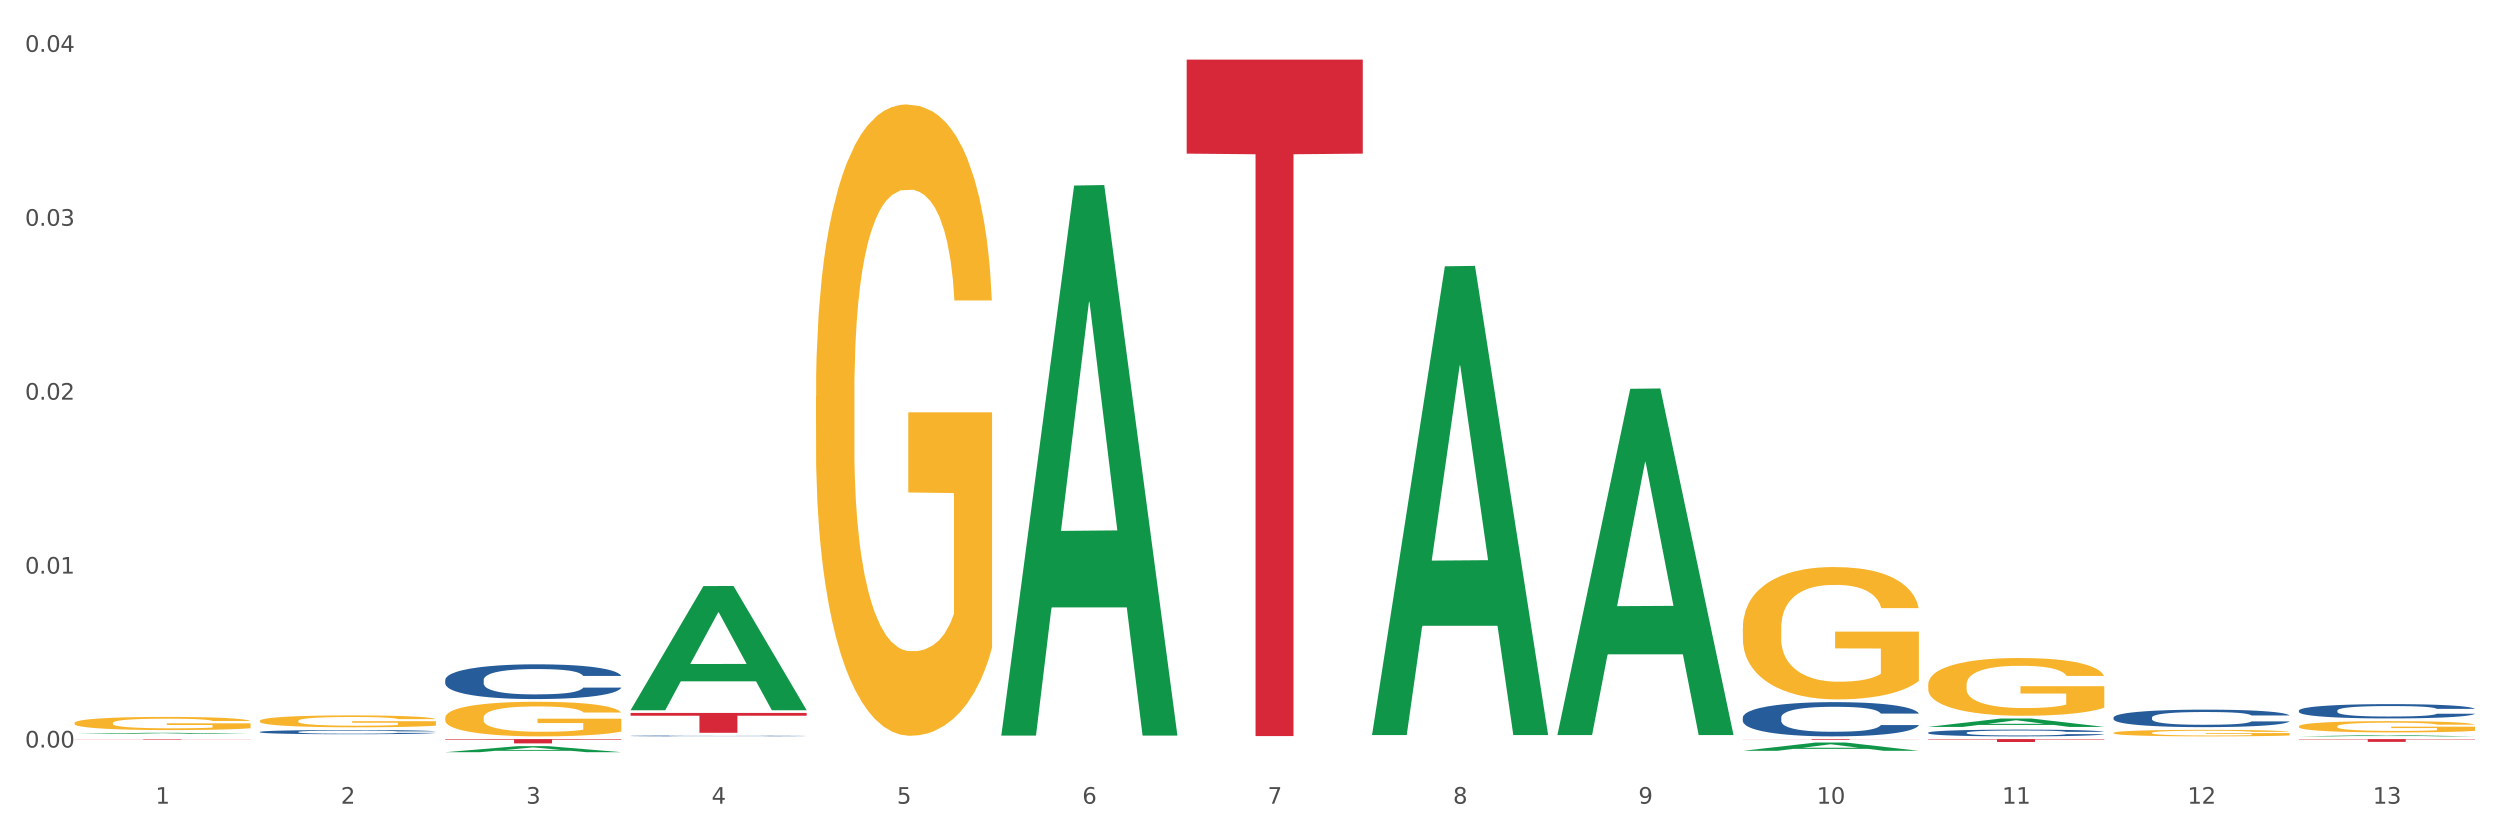 <?xml version="1.0" encoding="utf-8" standalone="no"?>
<!DOCTYPE svg PUBLIC "-//W3C//DTD SVG 1.1//EN"
  "http://www.w3.org/Graphics/SVG/1.1/DTD/svg11.dtd">
<svg xmlns:xlink="http://www.w3.org/1999/xlink" width="1080pt" height="360pt" viewBox="0 0 1080 360" xmlns="http://www.w3.org/2000/svg" version="1.1">
 <rect x="0" y="0" width="1080" height="360" fill="#333333" stroke="none"/>
 <defs>
  <style type="text/css">*{stroke-linejoin: round; stroke-linecap: butt}</style>
 </defs>
 <g id="figure_1">
  <g id="patch_1">
   <path d="M 0 360 
L 1080 360 
L 1080 0 
L 0 0 
z
" style="fill: #ffffff; stroke: #ffffff; stroke-linejoin: miter"/>
  </g>
  <g id="axes_1">
   <g id="matplotlib.axis_1">
    <g id="xtick_1">
     <g id="text_1">
      <!-- 1 -->
      <g style="fill: #4d4d4d" transform="translate(67.159 347.204) scale(0.096 -0.096)">
       <defs>
        <path id="DejaVuSans-31" d="M 794 531 
L 1825 531 
L 1825 4091 
L 703 3866 
L 703 4441 
L 1819 4666 
L 2450 4666 
L 2450 531 
L 3481 531 
L 3481 0 
L 794 0 
L 794 531 
z
" transform="scale(0.016)"/>
       </defs>
       <use xlink:href="#DejaVuSans-31"/>
      </g>
     </g>
    </g>
    <g id="xtick_2">
     <g id="text_2">
      <!-- 2 -->
      <g style="fill: #4d4d4d" transform="translate(147.238 347.204) scale(0.096 -0.096)">
       <defs>
        <path id="DejaVuSans-32" d="M 1228 531 
L 3431 531 
L 3431 0 
L 469 0 
L 469 531 
Q 828 903 1448 1529 
Q 2069 2156 2228 2338 
Q 2531 2678 2651 2914 
Q 2772 3150 2772 3378 
Q 2772 3750 2511 3984 
Q 2250 4219 1831 4219 
Q 1534 4219 1204 4116 
Q 875 4013 500 3803 
L 500 4441 
Q 881 4594 1212 4672 
Q 1544 4750 1819 4750 
Q 2544 4750 2975 4387 
Q 3406 4025 3406 3419 
Q 3406 3131 3298 2873 
Q 3191 2616 2906 2266 
Q 2828 2175 2409 1742 
Q 1991 1309 1228 531 
z
" transform="scale(0.016)"/>
       </defs>
       <use xlink:href="#DejaVuSans-32"/>
      </g>
     </g>
    </g>
    <g id="xtick_3">
     <g id="text_3">
      <!-- 3 -->
      <g style="fill: #4d4d4d" transform="translate(227.317 347.204) scale(0.096 -0.096)">
       <defs>
        <path id="DejaVuSans-33" d="M 2597 2516 
Q 3050 2419 3304 2112 
Q 3559 1806 3559 1356 
Q 3559 666 3084 287 
Q 2609 -91 1734 -91 
Q 1441 -91 1130 -33 
Q 819 25 488 141 
L 488 750 
Q 750 597 1062 519 
Q 1375 441 1716 441 
Q 2309 441 2620 675 
Q 2931 909 2931 1356 
Q 2931 1769 2642 2001 
Q 2353 2234 1838 2234 
L 1294 2234 
L 1294 2753 
L 1863 2753 
Q 2328 2753 2575 2939 
Q 2822 3125 2822 3475 
Q 2822 3834 2567 4026 
Q 2313 4219 1838 4219 
Q 1578 4219 1281 4162 
Q 984 4106 628 3988 
L 628 4550 
Q 988 4650 1302 4700 
Q 1616 4750 1894 4750 
Q 2613 4750 3031 4423 
Q 3450 4097 3450 3541 
Q 3450 3153 3228 2886 
Q 3006 2619 2597 2516 
z
" transform="scale(0.016)"/>
       </defs>
       <use xlink:href="#DejaVuSans-33"/>
      </g>
     </g>
    </g>
    <g id="xtick_4">
     <g id="text_4">
      <!-- 4 -->
      <g style="fill: #4d4d4d" transform="translate(307.396 347.204) scale(0.096 -0.096)">
       <defs>
        <path id="DejaVuSans-34" d="M 2419 4116 
L 825 1625 
L 2419 1625 
L 2419 4116 
z
M 2253 4666 
L 3047 4666 
L 3047 1625 
L 3713 1625 
L 3713 1100 
L 3047 1100 
L 3047 0 
L 2419 0 
L 2419 1100 
L 313 1100 
L 313 1709 
L 2253 4666 
z
" transform="scale(0.016)"/>
       </defs>
       <use xlink:href="#DejaVuSans-34"/>
      </g>
     </g>
    </g>
    <g id="xtick_5">
     <g id="text_5">
      <!-- 5 -->
      <g style="fill: #4d4d4d" transform="translate(387.475 347.204) scale(0.096 -0.096)">
       <defs>
        <path id="DejaVuSans-35" d="M 691 4666 
L 3169 4666 
L 3169 4134 
L 1269 4134 
L 1269 2991 
Q 1406 3038 1543 3061 
Q 1681 3084 1819 3084 
Q 2600 3084 3056 2656 
Q 3513 2228 3513 1497 
Q 3513 744 3044 326 
Q 2575 -91 1722 -91 
Q 1428 -91 1123 -41 
Q 819 9 494 109 
L 494 744 
Q 775 591 1075 516 
Q 1375 441 1709 441 
Q 2250 441 2565 725 
Q 2881 1009 2881 1497 
Q 2881 1984 2565 2268 
Q 2250 2553 1709 2553 
Q 1456 2553 1204 2497 
Q 953 2441 691 2322 
L 691 4666 
z
" transform="scale(0.016)"/>
       </defs>
       <use xlink:href="#DejaVuSans-35"/>
      </g>
     </g>
    </g>
    <g id="xtick_6">
     <g id="text_6">
      <!-- 6 -->
      <g style="fill: #4d4d4d" transform="translate(467.554 347.204) scale(0.096 -0.096)">
       <defs>
        <path id="DejaVuSans-36" d="M 2113 2584 
Q 1688 2584 1439 2293 
Q 1191 2003 1191 1497 
Q 1191 994 1439 701 
Q 1688 409 2113 409 
Q 2538 409 2786 701 
Q 3034 994 3034 1497 
Q 3034 2003 2786 2293 
Q 2538 2584 2113 2584 
z
M 3366 4563 
L 3366 3988 
Q 3128 4100 2886 4159 
Q 2644 4219 2406 4219 
Q 1781 4219 1451 3797 
Q 1122 3375 1075 2522 
Q 1259 2794 1537 2939 
Q 1816 3084 2150 3084 
Q 2853 3084 3261 2657 
Q 3669 2231 3669 1497 
Q 3669 778 3244 343 
Q 2819 -91 2113 -91 
Q 1303 -91 875 529 
Q 447 1150 447 2328 
Q 447 3434 972 4092 
Q 1497 4750 2381 4750 
Q 2619 4750 2861 4703 
Q 3103 4656 3366 4563 
z
" transform="scale(0.016)"/>
       </defs>
       <use xlink:href="#DejaVuSans-36"/>
      </g>
     </g>
    </g>
    <g id="xtick_7">
     <g id="text_7">
      <!-- 7 -->
      <g style="fill: #4d4d4d" transform="translate(547.634 347.204) scale(0.096 -0.096)">
       <defs>
        <path id="DejaVuSans-37" d="M 525 4666 
L 3525 4666 
L 3525 4397 
L 1831 0 
L 1172 0 
L 2766 4134 
L 525 4134 
L 525 4666 
z
" transform="scale(0.016)"/>
       </defs>
       <use xlink:href="#DejaVuSans-37"/>
      </g>
     </g>
    </g>
    <g id="xtick_8">
     <g id="text_8">
      <!-- 8 -->
      <g style="fill: #4d4d4d" transform="translate(627.713 347.204) scale(0.096 -0.096)">
       <defs>
        <path id="DejaVuSans-38" d="M 2034 2216 
Q 1584 2216 1326 1975 
Q 1069 1734 1069 1313 
Q 1069 891 1326 650 
Q 1584 409 2034 409 
Q 2484 409 2743 651 
Q 3003 894 3003 1313 
Q 3003 1734 2745 1975 
Q 2488 2216 2034 2216 
z
M 1403 2484 
Q 997 2584 770 2862 
Q 544 3141 544 3541 
Q 544 4100 942 4425 
Q 1341 4750 2034 4750 
Q 2731 4750 3128 4425 
Q 3525 4100 3525 3541 
Q 3525 3141 3298 2862 
Q 3072 2584 2669 2484 
Q 3125 2378 3379 2068 
Q 3634 1759 3634 1313 
Q 3634 634 3220 271 
Q 2806 -91 2034 -91 
Q 1263 -91 848 271 
Q 434 634 434 1313 
Q 434 1759 690 2068 
Q 947 2378 1403 2484 
z
M 1172 3481 
Q 1172 3119 1398 2916 
Q 1625 2713 2034 2713 
Q 2441 2713 2670 2916 
Q 2900 3119 2900 3481 
Q 2900 3844 2670 4047 
Q 2441 4250 2034 4250 
Q 1625 4250 1398 4047 
Q 1172 3844 1172 3481 
z
" transform="scale(0.016)"/>
       </defs>
       <use xlink:href="#DejaVuSans-38"/>
      </g>
     </g>
    </g>
    <g id="xtick_9">
     <g id="text_9">
      <!-- 9 -->
      <g style="fill: #4d4d4d" transform="translate(707.792 347.204) scale(0.096 -0.096)">
       <defs>
        <path id="DejaVuSans-39" d="M 703 97 
L 703 672 
Q 941 559 1184 500 
Q 1428 441 1663 441 
Q 2288 441 2617 861 
Q 2947 1281 2994 2138 
Q 2813 1869 2534 1725 
Q 2256 1581 1919 1581 
Q 1219 1581 811 2004 
Q 403 2428 403 3163 
Q 403 3881 828 4315 
Q 1253 4750 1959 4750 
Q 2769 4750 3195 4129 
Q 3622 3509 3622 2328 
Q 3622 1225 3098 567 
Q 2575 -91 1691 -91 
Q 1453 -91 1209 -44 
Q 966 3 703 97 
z
M 1959 2075 
Q 2384 2075 2632 2365 
Q 2881 2656 2881 3163 
Q 2881 3666 2632 3958 
Q 2384 4250 1959 4250 
Q 1534 4250 1286 3958 
Q 1038 3666 1038 3163 
Q 1038 2656 1286 2365 
Q 1534 2075 1959 2075 
z
" transform="scale(0.016)"/>
       </defs>
       <use xlink:href="#DejaVuSans-39"/>
      </g>
     </g>
    </g>
    <g id="xtick_10">
     <g id="text_10">
      <!-- 10 -->
      <g style="fill: #4d4d4d" transform="translate(784.817 347.204) scale(0.096 -0.096)">
       <defs>
        <path id="DejaVuSans-30" d="M 2034 4250 
Q 1547 4250 1301 3770 
Q 1056 3291 1056 2328 
Q 1056 1369 1301 889 
Q 1547 409 2034 409 
Q 2525 409 2770 889 
Q 3016 1369 3016 2328 
Q 3016 3291 2770 3770 
Q 2525 4250 2034 4250 
z
M 2034 4750 
Q 2819 4750 3233 4129 
Q 3647 3509 3647 2328 
Q 3647 1150 3233 529 
Q 2819 -91 2034 -91 
Q 1250 -91 836 529 
Q 422 1150 422 2328 
Q 422 3509 836 4129 
Q 1250 4750 2034 4750 
z
" transform="scale(0.016)"/>
       </defs>
       <use xlink:href="#DejaVuSans-31"/>
       <use xlink:href="#DejaVuSans-30" transform="translate(63.623 0)"/>
      </g>
     </g>
    </g>
    <g id="xtick_11">
     <g id="text_11">
      <!-- 11 -->
      <g style="fill: #4d4d4d" transform="translate(864.896 347.204) scale(0.096 -0.096)">
       <use xlink:href="#DejaVuSans-31"/>
       <use xlink:href="#DejaVuSans-31" transform="translate(63.623 0)"/>
      </g>
     </g>
    </g>
    <g id="xtick_12">
     <g id="text_12">
      <!-- 12 -->
      <g style="fill: #4d4d4d" transform="translate(944.975 347.204) scale(0.096 -0.096)">
       <use xlink:href="#DejaVuSans-31"/>
       <use xlink:href="#DejaVuSans-32" transform="translate(63.623 0)"/>
      </g>
     </g>
    </g>
    <g id="xtick_13">
     <g id="text_13">
      <!-- 13 -->
      <g style="fill: #4d4d4d" transform="translate(1025.054 347.204) scale(0.096 -0.096)">
       <use xlink:href="#DejaVuSans-31"/>
       <use xlink:href="#DejaVuSans-33" transform="translate(63.623 0)"/>
      </g>
     </g>
    </g>
    <g id="xtick_14"/>
    <g id="xtick_15"/>
    <g id="xtick_16"/>
    <g id="xtick_17"/>
    <g id="xtick_18"/>
    <g id="xtick_19"/>
    <g id="xtick_20"/>
    <g id="xtick_21"/>
    <g id="xtick_22"/>
    <g id="xtick_23"/>
    <g id="xtick_24"/>
    <g id="xtick_25"/>
   </g>
   <g id="matplotlib.axis_2">
    <g id="ytick_1">
     <g id="text_14">
      <!-- 0.00 -->
      <g style="fill: #4d4d4d" transform="translate(10.8 322.938) scale(0.096 -0.096)">
       <defs>
        <path id="DejaVuSans-2e" d="M 684 794 
L 1344 794 
L 1344 0 
L 684 0 
L 684 794 
z
" transform="scale(0.016)"/>
       </defs>
       <use xlink:href="#DejaVuSans-30"/>
       <use xlink:href="#DejaVuSans-2e" transform="translate(63.623 0)"/>
       <use xlink:href="#DejaVuSans-30" transform="translate(95.41 0)"/>
       <use xlink:href="#DejaVuSans-30" transform="translate(159.033 0)"/>
      </g>
     </g>
    </g>
    <g id="ytick_2">
     <g id="text_15">
      <!-- 0.01 -->
      <g style="fill: #4d4d4d" transform="translate(10.8 247.803) scale(0.096 -0.096)">
       <use xlink:href="#DejaVuSans-30"/>
       <use xlink:href="#DejaVuSans-2e" transform="translate(63.623 0)"/>
       <use xlink:href="#DejaVuSans-30" transform="translate(95.41 0)"/>
       <use xlink:href="#DejaVuSans-31" transform="translate(159.033 0)"/>
      </g>
     </g>
    </g>
    <g id="ytick_3">
     <g id="text_16">
      <!-- 0.02 -->
      <g style="fill: #4d4d4d" transform="translate(10.8 172.668) scale(0.096 -0.096)">
       <use xlink:href="#DejaVuSans-30"/>
       <use xlink:href="#DejaVuSans-2e" transform="translate(63.623 0)"/>
       <use xlink:href="#DejaVuSans-30" transform="translate(95.41 0)"/>
       <use xlink:href="#DejaVuSans-32" transform="translate(159.033 0)"/>
      </g>
     </g>
    </g>
    <g id="ytick_4">
     <g id="text_17">
      <!-- 0.03 -->
      <g style="fill: #4d4d4d" transform="translate(10.8 97.534) scale(0.096 -0.096)">
       <use xlink:href="#DejaVuSans-30"/>
       <use xlink:href="#DejaVuSans-2e" transform="translate(63.623 0)"/>
       <use xlink:href="#DejaVuSans-30" transform="translate(95.41 0)"/>
       <use xlink:href="#DejaVuSans-33" transform="translate(159.033 0)"/>
      </g>
     </g>
    </g>
    <g id="ytick_5">
     <g id="text_18">
      <!-- 0.04 -->
      <g style="fill: #4d4d4d" transform="translate(10.8 22.399) scale(0.096 -0.096)">
       <use xlink:href="#DejaVuSans-30"/>
       <use xlink:href="#DejaVuSans-2e" transform="translate(63.623 0)"/>
       <use xlink:href="#DejaVuSans-30" transform="translate(95.41 0)"/>
       <use xlink:href="#DejaVuSans-34" transform="translate(159.033 0)"/>
      </g>
     </g>
    </g>
    <g id="ytick_6"/>
    <g id="ytick_7"/>
    <g id="ytick_8"/>
    <g id="ytick_9"/>
   </g>
   <g id="PolyCollection_1">
    <path d="M 32.175 317.099 
L 32.253 317.098 
L 63.625 316.568 
L 76.644 316.568 
L 108.25 317.1 
L 93.192 317.1 
L 86.369 316.976 
L 53.978 316.976 
L 53.743 316.978 
L 47.155 317.1 
L 32.175 317.1 
L 32.175 317.099 
L 58.056 316.902 
L 82.291 316.901 
L 70.291 316.681 
L 70.134 316.68 
L 69.977 316.682 
L 57.978 316.901 
L 58.056 316.902 
L 32.175 317.099 
z
" clip-path="url(#p011ae9284b)" style="fill: #109648"/>
    <path d="M 192.333 324.945 
L 192.412 324.942 
L 223.783 322.326 
L 236.802 322.324 
L 268.408 324.95 
L 253.35 324.95 
L 246.527 324.338 
L 214.136 324.338 
L 213.901 324.348 
L 207.313 324.95 
L 192.333 324.95 
L 192.333 324.945 
L 218.215 323.973 
L 242.449 323.971 
L 230.449 322.883 
L 230.292 322.878 
L 230.136 322.886 
L 218.136 323.971 
L 218.215 323.973 
L 192.333 324.945 
z
" clip-path="url(#p011ae9284b)" style="fill: #109648"/>
    <path d="M 272.412 306.722 
L 272.491 306.672 
L 303.862 253.191 
L 316.881 253.14 
L 348.488 306.823 
L 333.429 306.823 
L 326.606 294.322 
L 294.215 294.322 
L 293.98 294.524 
L 287.392 306.823 
L 272.412 306.823 
L 272.412 306.722 
L 298.294 286.862 
L 322.528 286.812 
L 310.528 264.582 
L 310.372 264.482 
L 310.215 264.633 
L 298.215 286.812 
L 298.294 286.862 
L 272.412 306.722 
z
" clip-path="url(#p011ae9284b)" style="fill: #109648"/>
    <path d="M 352.492 171.152 
L 352.581 170.903 
L 352.581 161.935 
L 352.761 154.213 
L 353.659 135.53 
L 355.006 120.085 
L 355.994 111.865 
L 356.982 105.139 
L 358.15 98.413 
L 359.587 91.438 
L 362.192 81.225 
L 363.809 75.994 
L 365.785 70.513 
L 369.377 62.542 
L 371.982 58.058 
L 374.676 54.321 
L 379.078 49.838 
L 381.952 47.845 
L 385.005 46.35 
L 388.688 45.354 
L 391.472 45.105 
L 397.58 45.852 
L 402.789 48.094 
L 405.304 49.838 
L 408.538 52.827 
L 410.244 54.82 
L 413.028 58.805 
L 415.903 64.037 
L 417.879 68.52 
L 420.843 76.99 
L 423.088 85.46 
L 425.154 95.922 
L 426.232 103.146 
L 427.04 109.872 
L 427.758 117.594 
L 428.477 129.8 
L 412.31 129.8 
L 411.681 121.082 
L 410.693 112.861 
L 409.256 104.89 
L 407.999 99.908 
L 405.843 93.68 
L 403.867 89.694 
L 401.801 86.705 
L 399.286 84.214 
L 397.31 82.969 
L 394.526 81.972 
L 389.047 82.221 
L 385.365 84.214 
L 382.85 86.705 
L 381.233 88.947 
L 379.796 91.438 
L 378.179 94.926 
L 376.293 100.157 
L 374.946 104.89 
L 373.599 110.868 
L 372.521 116.847 
L 371.533 123.822 
L 370.724 131.295 
L 370.096 139.017 
L 369.557 148.483 
L 369.108 164.177 
L 369.108 198.304 
L 369.287 206.026 
L 369.737 216.24 
L 370.275 223.962 
L 371.174 233.179 
L 371.982 239.406 
L 373.509 248.374 
L 375.215 255.847 
L 376.563 260.58 
L 377.91 264.566 
L 380.245 270.046 
L 382.85 274.53 
L 385.095 277.27 
L 388.149 279.761 
L 390.215 280.758 
L 392.011 281.256 
L 396.412 281.256 
L 399.556 280.509 
L 403.059 278.765 
L 405.753 276.523 
L 407.999 273.783 
L 410.514 269.299 
L 412.13 265.064 
L 412.13 213.001 
L 392.37 212.752 
L 392.37 178.127 
L 428.567 178.127 
L 428.567 279.761 
L 427.04 284.993 
L 425.333 289.726 
L 423.537 293.96 
L 420.843 299.192 
L 417.609 304.174 
L 414.735 307.661 
L 411.681 310.651 
L 408.088 313.391 
L 403.418 315.882 
L 400.544 316.878 
L 396.951 317.625 
L 392.73 317.875 
L 389.047 317.376 
L 385.455 316.131 
L 381.682 313.889 
L 378 310.651 
L 375.215 307.412 
L 372.431 303.426 
L 369.467 298.195 
L 367.132 293.213 
L 365.335 288.729 
L 363.359 283 
L 361.204 275.527 
L 359.587 268.801 
L 358.15 261.826 
L 356.623 252.858 
L 355.545 245.136 
L 354.468 235.421 
L 353.839 228.197 
L 353.12 216.987 
L 352.581 201.293 
L 352.492 171.152 
z
" clip-path="url(#p011ae9284b)" style="fill: #f7b32b"/>
    <path d="M 32.175 312.335 
L 32.265 312.33 
L 32.265 312.143 
L 32.444 311.982 
L 33.343 311.593 
L 34.69 311.271 
L 35.678 311.1 
L 36.666 310.959 
L 37.833 310.819 
L 39.271 310.674 
L 41.875 310.461 
L 43.492 310.352 
L 45.468 310.238 
L 49.061 310.071 
L 51.665 309.978 
L 54.36 309.9 
L 58.761 309.807 
L 61.635 309.765 
L 64.689 309.734 
L 68.371 309.713 
L 71.156 309.708 
L 77.263 309.723 
L 82.473 309.77 
L 84.988 309.807 
L 88.221 309.869 
L 89.927 309.91 
L 92.712 309.993 
L 95.586 310.103 
L 97.562 310.196 
L 100.526 310.373 
L 102.771 310.549 
L 104.837 310.767 
L 105.915 310.918 
L 106.723 311.058 
L 107.442 311.219 
L 108.16 311.473 
L 91.993 311.473 
L 91.365 311.292 
L 90.377 311.12 
L 88.939 310.954 
L 87.682 310.85 
L 85.526 310.72 
L 83.55 310.637 
L 81.485 310.575 
L 78.97 310.523 
L 76.994 310.497 
L 74.209 310.476 
L 68.731 310.482 
L 65.048 310.523 
L 62.533 310.575 
L 60.917 310.622 
L 59.479 310.674 
L 57.863 310.746 
L 55.977 310.855 
L 54.629 310.954 
L 53.282 311.079 
L 52.204 311.203 
L 51.216 311.349 
L 50.408 311.505 
L 49.779 311.666 
L 49.24 311.863 
L 48.791 312.19 
L 48.791 312.901 
L 48.971 313.062 
L 49.42 313.275 
L 49.959 313.436 
L 50.857 313.628 
L 51.665 313.758 
L 53.192 313.945 
L 54.899 314.101 
L 56.246 314.2 
L 57.593 314.283 
L 59.929 314.397 
L 62.533 314.49 
L 64.779 314.547 
L 67.832 314.599 
L 69.898 314.62 
L 71.695 314.631 
L 76.096 314.631 
L 79.239 314.615 
L 82.742 314.579 
L 85.437 314.532 
L 87.682 314.475 
L 90.197 314.381 
L 91.814 314.293 
L 91.814 313.208 
L 72.054 313.203 
L 72.054 312.481 
L 108.25 312.481 
L 108.25 314.599 
L 106.723 314.708 
L 105.017 314.807 
L 103.22 314.895 
L 100.526 315.004 
L 97.292 315.108 
L 94.418 315.181 
L 91.365 315.243 
L 87.772 315.3 
L 83.101 315.352 
L 80.227 315.373 
L 76.635 315.389 
L 72.413 315.394 
L 68.731 315.383 
L 65.138 315.357 
L 61.366 315.311 
L 57.683 315.243 
L 54.899 315.176 
L 52.114 315.093 
L 49.15 314.984 
L 46.815 314.88 
L 45.019 314.786 
L 43.043 314.667 
L 40.887 314.511 
L 39.271 314.371 
L 37.833 314.225 
L 36.307 314.039 
L 35.229 313.878 
L 34.151 313.675 
L 33.522 313.524 
L 32.804 313.291 
L 32.265 312.964 
L 32.175 312.335 
z
" clip-path="url(#p011ae9284b)" style="fill: #f7b32b"/>
    <path d="M 112.254 311.431 
L 112.344 311.426 
L 112.344 311.257 
L 112.524 311.112 
L 113.422 310.76 
L 114.769 310.469 
L 115.757 310.314 
L 116.745 310.187 
L 117.913 310.06 
L 119.35 309.929 
L 121.954 309.736 
L 123.571 309.638 
L 125.547 309.535 
L 129.14 309.384 
L 131.744 309.3 
L 134.439 309.23 
L 138.84 309.145 
L 141.714 309.108 
L 144.768 309.079 
L 148.45 309.061 
L 151.235 309.056 
L 157.342 309.07 
L 162.552 309.112 
L 165.067 309.145 
L 168.3 309.201 
L 170.007 309.239 
L 172.791 309.314 
L 175.665 309.413 
L 177.641 309.497 
L 180.605 309.657 
L 182.85 309.816 
L 184.916 310.013 
L 185.994 310.149 
L 186.802 310.276 
L 187.521 310.422 
L 188.24 310.652 
L 172.072 310.652 
L 171.444 310.487 
L 170.456 310.332 
L 169.019 310.182 
L 167.761 310.088 
L 165.606 309.971 
L 163.63 309.896 
L 161.564 309.84 
L 159.049 309.793 
L 157.073 309.769 
L 154.289 309.75 
L 148.81 309.755 
L 145.127 309.793 
L 142.612 309.84 
L 140.996 309.882 
L 139.559 309.929 
L 137.942 309.995 
L 136.056 310.093 
L 134.708 310.182 
L 133.361 310.295 
L 132.283 310.408 
L 131.295 310.539 
L 130.487 310.68 
L 129.858 310.825 
L 129.319 311.004 
L 128.87 311.299 
L 128.87 311.942 
L 129.05 312.088 
L 129.499 312.28 
L 130.038 312.426 
L 130.936 312.599 
L 131.744 312.717 
L 133.271 312.886 
L 134.978 313.026 
L 136.325 313.116 
L 137.672 313.191 
L 140.008 313.294 
L 142.612 313.378 
L 144.858 313.43 
L 147.912 313.477 
L 149.977 313.496 
L 151.774 313.505 
L 156.175 313.505 
L 159.318 313.491 
L 162.821 313.458 
L 165.516 313.416 
L 167.761 313.364 
L 170.276 313.28 
L 171.893 313.2 
L 171.893 312.219 
L 152.133 312.215 
L 152.133 311.562 
L 188.329 311.562 
L 188.329 313.477 
L 186.802 313.576 
L 185.096 313.665 
L 183.3 313.745 
L 180.605 313.843 
L 177.372 313.937 
L 174.497 314.003 
L 171.444 314.059 
L 167.851 314.111 
L 163.181 314.158 
L 160.306 314.176 
L 156.714 314.19 
L 152.492 314.195 
L 148.81 314.186 
L 145.217 314.162 
L 141.445 314.12 
L 137.762 314.059 
L 134.978 313.998 
L 132.194 313.923 
L 129.23 313.824 
L 126.894 313.73 
L 125.098 313.646 
L 123.122 313.538 
L 120.966 313.397 
L 119.35 313.271 
L 117.913 313.139 
L 116.386 312.97 
L 115.308 312.825 
L 114.23 312.642 
L 113.601 312.506 
L 112.883 312.294 
L 112.344 311.999 
L 112.254 311.431 
z
" clip-path="url(#p011ae9284b)" style="fill: #f7b32b"/>
    <path d="M 192.333 310.078 
L 192.423 310.065 
L 192.423 309.573 
L 192.603 309.15 
L 193.501 308.127 
L 194.848 307.281 
L 195.836 306.83 
L 196.824 306.462 
L 197.992 306.093 
L 199.429 305.711 
L 202.034 305.152 
L 203.65 304.865 
L 205.626 304.565 
L 209.219 304.128 
L 211.824 303.883 
L 214.518 303.678 
L 218.919 303.432 
L 221.793 303.323 
L 224.847 303.241 
L 228.53 303.187 
L 231.314 303.173 
L 237.422 303.214 
L 242.631 303.337 
L 245.146 303.432 
L 248.379 303.596 
L 250.086 303.705 
L 252.87 303.924 
L 255.744 304.21 
L 257.72 304.456 
L 260.684 304.92 
L 262.93 305.384 
L 264.995 305.957 
L 266.073 306.353 
L 266.882 306.721 
L 267.6 307.144 
L 268.319 307.813 
L 252.152 307.813 
L 251.523 307.335 
L 250.535 306.885 
L 249.098 306.448 
L 247.84 306.175 
L 245.685 305.834 
L 243.709 305.616 
L 241.643 305.452 
L 239.128 305.316 
L 237.152 305.247 
L 234.368 305.193 
L 228.889 305.206 
L 225.206 305.316 
L 222.692 305.452 
L 221.075 305.575 
L 219.638 305.711 
L 218.021 305.902 
L 216.135 306.189 
L 214.788 306.448 
L 213.44 306.776 
L 212.363 307.103 
L 211.375 307.485 
L 210.566 307.895 
L 209.937 308.318 
L 209.399 308.836 
L 208.949 309.696 
L 208.949 311.566 
L 209.129 311.989 
L 209.578 312.548 
L 210.117 312.972 
L 211.015 313.476 
L 211.824 313.818 
L 213.351 314.309 
L 215.057 314.718 
L 216.404 314.978 
L 217.752 315.196 
L 220.087 315.496 
L 222.692 315.742 
L 224.937 315.892 
L 227.991 316.028 
L 230.057 316.083 
L 231.853 316.11 
L 236.254 316.11 
L 239.398 316.069 
L 242.9 315.974 
L 245.595 315.851 
L 247.84 315.701 
L 250.355 315.455 
L 251.972 315.223 
L 251.972 312.371 
L 232.212 312.357 
L 232.212 310.46 
L 268.408 310.46 
L 268.408 316.028 
L 266.882 316.315 
L 265.175 316.574 
L 263.379 316.806 
L 260.684 317.093 
L 257.451 317.366 
L 254.577 317.557 
L 251.523 317.721 
L 247.93 317.871 
L 243.26 318.007 
L 240.386 318.062 
L 236.793 318.103 
L 232.571 318.116 
L 228.889 318.089 
L 225.296 318.021 
L 221.524 317.898 
L 217.841 317.721 
L 215.057 317.543 
L 212.273 317.325 
L 209.309 317.038 
L 206.974 316.765 
L 205.177 316.52 
L 203.201 316.206 
L 201.046 315.796 
L 199.429 315.428 
L 197.992 315.046 
L 196.465 314.555 
L 195.387 314.132 
L 194.309 313.599 
L 193.681 313.204 
L 192.962 312.589 
L 192.423 311.73 
L 192.333 310.078 
z
" clip-path="url(#p011ae9284b)" style="fill: #f7b32b"/>
    <path d="M 913.046 316.6 
L 913.135 316.597 
L 913.135 316.504 
L 913.315 316.425 
L 914.213 316.231 
L 915.561 316.072 
L 916.549 315.987 
L 917.537 315.917 
L 918.704 315.848 
L 920.141 315.776 
L 922.746 315.67 
L 924.363 315.616 
L 926.339 315.559 
L 929.931 315.477 
L 932.536 315.431 
L 935.231 315.392 
L 939.632 315.346 
L 942.506 315.325 
L 945.559 315.31 
L 949.242 315.299 
L 952.026 315.297 
L 958.134 315.304 
L 963.343 315.328 
L 965.858 315.346 
L 969.092 315.376 
L 970.798 315.397 
L 973.582 315.438 
L 976.457 315.492 
L 978.433 315.539 
L 981.397 315.626 
L 983.642 315.714 
L 985.708 315.822 
L 986.786 315.897 
L 987.594 315.966 
L 988.312 316.046 
L 989.031 316.172 
L 972.864 316.172 
L 972.235 316.082 
L 971.247 315.997 
L 969.81 315.915 
L 968.553 315.863 
L 966.397 315.799 
L 964.421 315.758 
L 962.355 315.727 
L 959.84 315.701 
L 957.864 315.688 
L 955.08 315.678 
L 949.601 315.68 
L 945.919 315.701 
L 943.404 315.727 
L 941.787 315.75 
L 940.35 315.776 
L 938.733 315.812 
L 936.847 315.866 
L 935.5 315.915 
L 934.153 315.977 
L 933.075 316.038 
L 932.087 316.11 
L 931.279 316.188 
L 930.65 316.268 
L 930.111 316.365 
L 929.662 316.528 
L 929.662 316.88 
L 929.841 316.96 
L 930.291 317.066 
L 930.829 317.146 
L 931.728 317.241 
L 932.536 317.305 
L 934.063 317.398 
L 935.769 317.475 
L 937.117 317.524 
L 938.464 317.565 
L 940.799 317.622 
L 943.404 317.668 
L 945.649 317.697 
L 948.703 317.722 
L 950.769 317.733 
L 952.565 317.738 
L 956.966 317.738 
L 960.11 317.73 
L 963.613 317.712 
L 966.307 317.689 
L 968.553 317.661 
L 971.068 317.614 
L 972.684 317.571 
L 972.684 317.032 
L 952.925 317.03 
L 952.925 316.672 
L 989.121 316.672 
L 989.121 317.722 
L 987.594 317.777 
L 985.887 317.825 
L 984.091 317.869 
L 981.397 317.923 
L 978.163 317.975 
L 975.289 318.011 
L 972.235 318.042 
L 968.643 318.07 
L 963.972 318.096 
L 961.098 318.106 
L 957.505 318.114 
L 953.284 318.116 
L 949.601 318.111 
L 946.009 318.098 
L 942.236 318.075 
L 938.554 318.042 
L 935.769 318.008 
L 932.985 317.967 
L 930.021 317.913 
L 927.686 317.862 
L 925.89 317.815 
L 923.914 317.756 
L 921.758 317.679 
L 920.141 317.609 
L 918.704 317.537 
L 917.177 317.444 
L 916.099 317.365 
L 915.022 317.264 
L 914.393 317.189 
L 913.674 317.074 
L 913.135 316.911 
L 913.046 316.6 
z
" clip-path="url(#p011ae9284b)" style="fill: #f7b32b"/>
    <path d="M 993.125 313.788 
L 993.215 313.783 
L 993.215 313.623 
L 993.394 313.486 
L 994.292 313.152 
L 995.64 312.876 
L 996.628 312.73 
L 997.616 312.61 
L 998.783 312.49 
L 1000.22 312.365 
L 1002.825 312.183 
L 1004.442 312.089 
L 1006.418 311.992 
L 1010.01 311.849 
L 1012.615 311.769 
L 1015.31 311.703 
L 1019.711 311.623 
L 1022.585 311.587 
L 1025.639 311.56 
L 1029.321 311.543 
L 1032.105 311.538 
L 1038.213 311.552 
L 1043.422 311.592 
L 1045.937 311.623 
L 1049.171 311.676 
L 1050.877 311.712 
L 1053.662 311.783 
L 1056.536 311.876 
L 1058.512 311.956 
L 1061.476 312.107 
L 1063.721 312.258 
L 1065.787 312.445 
L 1066.865 312.574 
L 1067.673 312.694 
L 1068.392 312.832 
L 1069.11 313.05 
L 1052.943 313.05 
L 1052.314 312.894 
L 1051.326 312.747 
L 1049.889 312.605 
L 1048.632 312.516 
L 1046.476 312.405 
L 1044.5 312.334 
L 1042.434 312.281 
L 1039.92 312.236 
L 1037.944 312.214 
L 1035.159 312.196 
L 1029.68 312.201 
L 1025.998 312.236 
L 1023.483 312.281 
L 1021.866 312.321 
L 1020.429 312.365 
L 1018.813 312.427 
L 1016.926 312.521 
L 1015.579 312.605 
L 1014.232 312.712 
L 1013.154 312.819 
L 1012.166 312.943 
L 1011.358 313.076 
L 1010.729 313.214 
L 1010.19 313.383 
L 1009.741 313.663 
L 1009.741 314.272 
L 1009.921 314.41 
L 1010.37 314.593 
L 1010.909 314.73 
L 1011.807 314.895 
L 1012.615 315.006 
L 1014.142 315.166 
L 1015.849 315.299 
L 1017.196 315.384 
L 1018.543 315.455 
L 1020.878 315.553 
L 1023.483 315.633 
L 1025.728 315.682 
L 1028.782 315.726 
L 1030.848 315.744 
L 1032.644 315.753 
L 1037.045 315.753 
L 1040.189 315.74 
L 1043.692 315.708 
L 1046.386 315.668 
L 1048.632 315.62 
L 1051.147 315.54 
L 1052.763 315.464 
L 1052.763 314.535 
L 1033.004 314.53 
L 1033.004 313.912 
L 1069.2 313.912 
L 1069.2 315.726 
L 1067.673 315.82 
L 1065.967 315.904 
L 1064.17 315.98 
L 1061.476 316.073 
L 1058.242 316.162 
L 1055.368 316.224 
L 1052.314 316.278 
L 1048.722 316.326 
L 1044.051 316.371 
L 1041.177 316.389 
L 1037.584 316.402 
L 1033.363 316.406 
L 1029.68 316.398 
L 1026.088 316.375 
L 1022.315 316.335 
L 1018.633 316.278 
L 1015.849 316.22 
L 1013.064 316.149 
L 1010.1 316.055 
L 1007.765 315.966 
L 1005.969 315.886 
L 1003.993 315.784 
L 1001.837 315.651 
L 1000.22 315.531 
L 998.783 315.406 
L 997.256 315.246 
L 996.179 315.108 
L 995.101 314.935 
L 994.472 314.806 
L 993.754 314.606 
L 993.215 314.326 
L 993.125 313.788 
z
" clip-path="url(#p011ae9284b)" style="fill: #f7b32b"/>
    <path d="M 752.887 271.387 
L 752.977 271.335 
L 752.977 269.455 
L 753.157 267.836 
L 754.055 263.919 
L 755.402 260.681 
L 756.39 258.957 
L 757.378 257.547 
L 758.546 256.137 
L 759.983 254.674 
L 762.588 252.533 
L 764.204 251.436 
L 766.18 250.287 
L 769.773 248.616 
L 772.378 247.676 
L 775.072 246.893 
L 779.473 245.953 
L 782.347 245.535 
L 785.401 245.221 
L 789.084 245.012 
L 791.868 244.96 
L 797.976 245.117 
L 803.185 245.587 
L 805.7 245.953 
L 808.933 246.579 
L 810.64 246.997 
L 813.424 247.833 
L 816.298 248.929 
L 818.274 249.87 
L 821.238 251.645 
L 823.484 253.421 
L 825.549 255.615 
L 826.627 257.129 
L 827.436 258.539 
L 828.154 260.158 
L 828.873 262.717 
L 812.706 262.717 
L 812.077 260.889 
L 811.089 259.166 
L 809.652 257.495 
L 808.394 256.45 
L 806.239 255.144 
L 804.263 254.309 
L 802.197 253.682 
L 799.682 253.16 
L 797.706 252.899 
L 794.922 252.69 
L 789.443 252.742 
L 785.76 253.16 
L 783.246 253.682 
L 781.629 254.152 
L 780.192 254.674 
L 778.575 255.406 
L 776.689 256.502 
L 775.342 257.495 
L 773.994 258.748 
L 772.917 260.002 
L 771.929 261.464 
L 771.12 263.031 
L 770.492 264.65 
L 769.953 266.634 
L 769.504 269.925 
L 769.504 277.08 
L 769.683 278.699 
L 770.132 280.84 
L 770.671 282.459 
L 771.569 284.392 
L 772.378 285.697 
L 773.905 287.577 
L 775.611 289.144 
L 776.958 290.137 
L 778.306 290.972 
L 780.641 292.121 
L 783.246 293.061 
L 785.491 293.636 
L 788.545 294.158 
L 790.611 294.367 
L 792.407 294.471 
L 796.808 294.471 
L 799.952 294.315 
L 803.454 293.949 
L 806.149 293.479 
L 808.394 292.905 
L 810.909 291.965 
L 812.526 291.077 
L 812.526 280.161 
L 792.766 280.109 
L 792.766 272.849 
L 828.963 272.849 
L 828.963 294.158 
L 827.436 295.255 
L 825.729 296.247 
L 823.933 297.135 
L 821.238 298.232 
L 818.005 299.276 
L 815.131 300.008 
L 812.077 300.634 
L 808.484 301.209 
L 803.814 301.731 
L 800.94 301.94 
L 797.347 302.097 
L 793.125 302.149 
L 789.443 302.044 
L 785.85 301.783 
L 782.078 301.313 
L 778.395 300.634 
L 775.611 299.955 
L 772.827 299.12 
L 769.863 298.023 
L 767.528 296.978 
L 765.731 296.038 
L 763.755 294.837 
L 761.6 293.27 
L 759.983 291.86 
L 758.546 290.398 
L 757.019 288.518 
L 755.941 286.899 
L 754.863 284.862 
L 754.235 283.347 
L 753.516 280.997 
L 752.977 277.707 
L 752.887 271.387 
z
" clip-path="url(#p011ae9284b)" style="fill: #f7b32b"/>
    <path d="M 752.887 324.351 
L 752.966 324.347 
L 784.337 320.779 
L 797.356 320.776 
L 828.963 324.357 
L 813.904 324.357 
L 807.081 323.523 
L 774.69 323.523 
L 774.455 323.537 
L 767.867 324.357 
L 752.887 324.357 
L 752.887 324.351 
L 778.769 323.026 
L 803.003 323.022 
L 791.003 321.539 
L 790.847 321.532 
L 790.69 321.542 
L 778.69 323.022 
L 778.769 323.026 
L 752.887 324.351 
z
" clip-path="url(#p011ae9284b)" style="fill: #109648"/>
    <path d="M 672.808 317.258 
L 672.887 317.117 
L 704.258 167.956 
L 717.277 167.815 
L 748.883 317.539 
L 733.825 317.539 
L 727.002 282.674 
L 694.611 282.674 
L 694.376 283.236 
L 687.788 317.539 
L 672.808 317.539 
L 672.808 317.258 
L 698.689 261.867 
L 722.924 261.727 
L 710.924 199.728 
L 710.767 199.447 
L 710.611 199.869 
L 698.611 261.727 
L 698.689 261.867 
L 672.808 317.258 
z
" clip-path="url(#p011ae9284b)" style="fill: #109648"/>
    <path d="M 592.729 317.168 
L 592.807 316.978 
L 624.179 115.046 
L 637.198 114.855 
L 668.804 317.549 
L 653.746 317.549 
L 646.923 270.349 
L 614.532 270.349 
L 614.297 271.11 
L 607.709 317.549 
L 592.729 317.549 
L 592.729 317.168 
L 618.61 242.181 
L 642.845 241.991 
L 630.845 158.059 
L 630.688 157.678 
L 630.531 158.249 
L 618.532 241.991 
L 618.61 242.181 
L 592.729 317.168 
z
" clip-path="url(#p011ae9284b)" style="fill: #109648"/>
    <path d="M 432.571 317.341 
L 432.649 317.118 
L 464.02 80.159 
L 477.039 79.936 
L 508.646 317.788 
L 493.588 317.788 
L 486.765 262.401 
L 454.374 262.401 
L 454.138 263.294 
L 447.551 317.788 
L 432.571 317.788 
L 432.571 317.341 
L 458.452 229.347 
L 482.686 229.124 
L 470.687 130.633 
L 470.53 130.186 
L 470.373 130.856 
L 458.374 229.124 
L 458.452 229.347 
L 432.571 317.341 
z
" clip-path="url(#p011ae9284b)" style="fill: #109648"/>
    <path d="M 993.125 318.115 
L 993.203 318.115 
L 1024.574 317.581 
L 1037.594 317.581 
L 1069.2 318.116 
L 1054.142 318.116 
L 1047.319 317.992 
L 1014.928 317.992 
L 1014.693 317.994 
L 1008.105 318.116 
L 993.125 318.116 
L 993.125 318.115 
L 1019.006 317.917 
L 1043.24 317.917 
L 1031.241 317.695 
L 1031.084 317.694 
L 1030.927 317.695 
L 1018.928 317.917 
L 1019.006 317.917 
L 993.125 318.115 
z
" clip-path="url(#p011ae9284b)" style="fill: #109648"/>
    <path d="M 832.967 314.016 
L 833.045 314.012 
L 864.416 310.396 
L 877.435 310.392 
L 909.042 314.023 
L 893.984 314.023 
L 887.16 313.177 
L 854.769 313.177 
L 854.534 313.191 
L 847.946 314.023 
L 832.967 314.023 
L 832.967 314.016 
L 858.848 312.673 
L 883.082 312.669 
L 871.083 311.166 
L 870.926 311.159 
L 870.769 311.169 
L 858.769 312.669 
L 858.848 312.673 
L 832.967 314.016 
z
" clip-path="url(#p011ae9284b)" style="fill: #109648"/>
    <path d="M 112.254 316.186 
L 112.344 316.184 
L 112.344 316.138 
L 112.614 316.075 
L 113.603 315.958 
L 114.862 315.87 
L 117.02 315.768 
L 118.189 315.724 
L 119.718 315.676 
L 122.865 315.598 
L 126.462 315.532 
L 128.98 315.495 
L 130.868 315.472 
L 135.095 315.431 
L 137.523 315.412 
L 140.04 315.397 
L 142.199 315.388 
L 145.796 315.376 
L 148.673 315.371 
L 152 315.369 
L 154.788 315.371 
L 158.475 315.378 
L 163.87 315.397 
L 165.938 315.409 
L 168.726 315.429 
L 171.604 315.456 
L 173.942 315.482 
L 176.639 315.52 
L 179.427 315.57 
L 182.125 315.633 
L 184.013 315.691 
L 185.542 315.753 
L 186.891 315.827 
L 187.88 315.909 
L 188.329 315.977 
L 171.873 315.977 
L 171.424 315.915 
L 170.525 315.849 
L 169.625 315.804 
L 168.636 315.768 
L 167.107 315.726 
L 165.759 315.699 
L 163.51 315.668 
L 161.442 315.648 
L 159.734 315.636 
L 157.665 315.626 
L 153.259 315.617 
L 150.112 315.617 
L 148.134 315.62 
L 145.706 315.628 
L 143.637 315.64 
L 141.209 315.66 
L 139.321 315.681 
L 137.433 315.709 
L 136.354 315.729 
L 134.735 315.766 
L 133.656 315.796 
L 132.217 315.847 
L 131.408 315.884 
L 129.969 315.978 
L 129.34 316.048 
L 129.07 316.096 
L 128.89 316.149 
L 128.89 316.408 
L 129.43 316.524 
L 129.879 316.574 
L 130.599 316.63 
L 131.947 316.703 
L 133.926 316.775 
L 135.994 316.826 
L 137.702 316.858 
L 139.321 316.881 
L 140.94 316.899 
L 142.918 316.916 
L 144.537 316.926 
L 146.965 316.936 
L 149.842 316.941 
L 152.09 316.941 
L 156.676 316.932 
L 158.745 316.924 
L 160.723 316.913 
L 162.881 316.894 
L 164.59 316.874 
L 165.579 316.859 
L 167.197 316.828 
L 168.456 316.795 
L 169.535 316.757 
L 170.255 316.723 
L 171.064 316.674 
L 171.694 316.617 
L 171.873 316.587 
L 188.329 316.587 
L 187.97 316.647 
L 187.34 316.705 
L 186.081 316.783 
L 185.092 316.828 
L 183.563 316.883 
L 181.945 316.929 
L 179.697 316.981 
L 177.628 317.019 
L 175.47 317.052 
L 173.132 317.082 
L 168.906 317.123 
L 167.377 317.135 
L 164.14 317.155 
L 161.622 317.166 
L 157.935 317.178 
L 154.158 317.185 
L 150.202 317.186 
L 146.695 317.183 
L 142.828 317.173 
L 140.4 317.163 
L 137.702 317.148 
L 134.555 317.125 
L 131.588 317.097 
L 128.8 317.064 
L 126.192 317.025 
L 123.764 316.982 
L 120.617 316.911 
L 118.279 316.841 
L 116.57 316.776 
L 115.401 316.722 
L 114.232 316.652 
L 113.603 316.604 
L 112.614 316.488 
L 112.254 316.38 
L 112.254 316.186 
z
" clip-path="url(#p011ae9284b)" style="fill: #255c99"/>
    <path d="M 832.967 295.795 
L 833.056 295.772 
L 833.056 294.952 
L 833.236 294.245 
L 834.134 292.536 
L 835.481 291.123 
L 836.469 290.371 
L 837.457 289.756 
L 838.625 289.14 
L 840.062 288.502 
L 842.667 287.568 
L 844.283 287.089 
L 846.259 286.588 
L 849.852 285.859 
L 852.457 285.448 
L 855.151 285.107 
L 859.552 284.696 
L 862.427 284.514 
L 865.48 284.377 
L 869.163 284.286 
L 871.947 284.263 
L 878.055 284.332 
L 883.264 284.537 
L 885.779 284.696 
L 889.012 284.97 
L 890.719 285.152 
L 893.503 285.517 
L 896.377 285.995 
L 898.353 286.406 
L 901.317 287.18 
L 903.563 287.955 
L 905.629 288.912 
L 906.706 289.573 
L 907.515 290.189 
L 908.233 290.895 
L 908.952 292.012 
L 892.785 292.012 
L 892.156 291.214 
L 891.168 290.462 
L 889.731 289.733 
L 888.474 289.277 
L 886.318 288.707 
L 884.342 288.343 
L 882.276 288.069 
L 879.761 287.841 
L 877.785 287.727 
L 875.001 287.636 
L 869.522 287.659 
L 865.84 287.841 
L 863.325 288.069 
L 861.708 288.274 
L 860.271 288.502 
L 858.654 288.821 
L 856.768 289.3 
L 855.421 289.733 
L 854.074 290.28 
L 852.996 290.827 
L 852.008 291.465 
L 851.199 292.149 
L 850.571 292.855 
L 850.032 293.721 
L 849.583 295.157 
L 849.583 298.279 
L 849.762 298.986 
L 850.211 299.92 
L 850.75 300.626 
L 851.648 301.47 
L 852.457 302.039 
L 853.984 302.86 
L 855.69 303.544 
L 857.038 303.977 
L 858.385 304.341 
L 860.72 304.843 
L 863.325 305.253 
L 865.57 305.503 
L 868.624 305.731 
L 870.69 305.822 
L 872.486 305.868 
L 876.887 305.868 
L 880.031 305.8 
L 883.534 305.64 
L 886.228 305.435 
L 888.474 305.184 
L 890.988 304.774 
L 892.605 304.387 
L 892.605 299.624 
L 872.845 299.601 
L 872.845 296.433 
L 909.042 296.433 
L 909.042 305.731 
L 907.515 306.21 
L 905.808 306.643 
L 904.012 307.03 
L 901.317 307.509 
L 898.084 307.965 
L 895.21 308.284 
L 892.156 308.557 
L 888.563 308.808 
L 883.893 309.036 
L 881.019 309.127 
L 877.426 309.195 
L 873.205 309.218 
L 869.522 309.173 
L 865.929 309.059 
L 862.157 308.854 
L 858.475 308.557 
L 855.69 308.261 
L 852.906 307.896 
L 849.942 307.418 
L 847.607 306.962 
L 845.81 306.552 
L 843.834 306.028 
L 841.679 305.344 
L 840.062 304.729 
L 838.625 304.09 
L 837.098 303.27 
L 836.02 302.564 
L 834.942 301.675 
L 834.314 301.014 
L 833.595 299.988 
L 833.056 298.553 
L 832.967 295.795 
z
" clip-path="url(#p011ae9284b)" style="fill: #f7b32b"/>
    <path d="M 913.046 309.96 
L 913.136 309.954 
L 913.136 309.76 
L 913.405 309.498 
L 914.395 309.015 
L 915.653 308.649 
L 917.812 308.221 
L 918.981 308.042 
L 920.509 307.841 
L 923.657 307.517 
L 927.254 307.241 
L 929.771 307.089 
L 931.66 306.992 
L 935.886 306.82 
L 938.314 306.744 
L 940.832 306.682 
L 942.99 306.64 
L 946.587 306.592 
L 949.465 306.571 
L 952.792 306.564 
L 955.579 306.571 
L 959.266 306.599 
L 964.662 306.682 
L 966.73 306.73 
L 969.518 306.813 
L 972.395 306.923 
L 974.733 307.034 
L 977.431 307.193 
L 980.218 307.4 
L 982.916 307.662 
L 984.805 307.904 
L 986.333 308.159 
L 987.682 308.469 
L 988.671 308.808 
L 989.121 309.091 
L 972.665 309.091 
L 972.215 308.835 
L 971.316 308.559 
L 970.417 308.373 
L 969.428 308.221 
L 967.899 308.048 
L 966.55 307.938 
L 964.302 307.807 
L 962.234 307.724 
L 960.525 307.676 
L 958.457 307.634 
L 954.051 307.593 
L 950.903 307.593 
L 948.925 307.607 
L 946.497 307.641 
L 944.429 307.69 
L 942.001 307.772 
L 940.113 307.862 
L 938.224 307.979 
L 937.145 308.062 
L 935.527 308.214 
L 934.447 308.338 
L 933.009 308.552 
L 932.199 308.704 
L 930.761 309.098 
L 930.131 309.388 
L 929.861 309.588 
L 929.681 309.809 
L 929.681 310.885 
L 930.221 311.368 
L 930.671 311.576 
L 931.39 311.81 
L 932.739 312.114 
L 934.717 312.411 
L 936.785 312.625 
L 938.494 312.756 
L 940.113 312.853 
L 941.731 312.928 
L 943.71 312.997 
L 945.328 313.039 
L 947.756 313.08 
L 950.634 313.101 
L 952.882 313.101 
L 957.468 313.066 
L 959.536 313.032 
L 961.514 312.984 
L 963.673 312.908 
L 965.381 312.825 
L 966.37 312.763 
L 967.989 312.632 
L 969.248 312.494 
L 970.327 312.335 
L 971.046 312.197 
L 971.856 311.99 
L 972.485 311.755 
L 972.665 311.631 
L 989.121 311.631 
L 988.761 311.879 
L 988.132 312.121 
L 986.873 312.445 
L 985.884 312.632 
L 984.355 312.859 
L 982.736 313.053 
L 980.488 313.267 
L 978.42 313.425 
L 976.262 313.563 
L 973.924 313.688 
L 969.697 313.86 
L 968.169 313.909 
L 964.931 313.991 
L 962.414 314.04 
L 958.727 314.088 
L 954.95 314.116 
L 950.993 314.123 
L 947.486 314.109 
L 943.62 314.067 
L 941.192 314.026 
L 938.494 313.964 
L 935.347 313.867 
L 932.379 313.75 
L 929.592 313.612 
L 926.984 313.453 
L 924.556 313.274 
L 921.409 312.977 
L 919.071 312.687 
L 917.362 312.418 
L 916.193 312.19 
L 915.024 311.9 
L 914.395 311.7 
L 913.405 311.217 
L 913.046 310.768 
L 913.046 309.96 
z
" clip-path="url(#p011ae9284b)" style="fill: #255c99"/>
    <path d="M 272.412 307.997 
L 348.488 307.997 
L 348.488 309.188 
L 318.562 309.196 
L 318.562 316.567 
L 302.157 316.567 
L 302.157 309.196 
L 272.412 309.188 
L 272.412 308.005 
L 272.412 307.997 
z
" clip-path="url(#p011ae9284b)" style="fill: #d62839"/>
    <path d="M 832.967 319.291 
L 909.042 319.291 
L 909.042 319.464 
L 879.116 319.465 
L 879.116 320.537 
L 862.712 320.537 
L 862.712 319.465 
L 832.967 319.464 
L 832.967 319.292 
L 832.967 319.291 
z
" clip-path="url(#p011ae9284b)" style="fill: #d62839"/>
    <path d="M 993.125 319.291 
L 1069.2 319.291 
L 1069.2 319.457 
L 1039.275 319.458 
L 1039.275 320.487 
L 1022.87 320.487 
L 1022.87 319.458 
L 993.125 319.457 
L 993.125 319.292 
L 993.125 319.291 
z
" clip-path="url(#p011ae9284b)" style="fill: #d62839"/>
    <path d="M 752.887 319.291 
L 828.963 319.291 
L 828.963 319.334 
L 799.037 319.334 
L 799.037 319.602 
L 782.632 319.602 
L 782.632 319.334 
L 752.887 319.334 
L 752.887 319.291 
L 752.887 319.291 
z
" clip-path="url(#p011ae9284b)" style="fill: #d62839"/>
    <path d="M 512.65 25.759 
L 588.725 25.759 
L 588.725 66.368 
L 558.8 66.642 
L 558.8 317.976 
L 542.395 317.976 
L 542.395 66.642 
L 512.65 66.368 
L 512.65 26.034 
L 512.65 25.759 
z
" clip-path="url(#p011ae9284b)" style="fill: #d62839"/>
    <path d="M 32.175 319.291 
L 108.25 319.291 
L 108.25 319.321 
L 78.325 319.321 
L 78.325 319.51 
L 61.92 319.51 
L 61.92 319.321 
L 32.175 319.321 
L 32.175 319.291 
L 32.175 319.291 
z
" clip-path="url(#p011ae9284b)" style="fill: #d62839"/>
    <path d="M 192.333 319.291 
L 268.408 319.291 
L 268.408 319.549 
L 238.483 319.551 
L 238.483 321.15 
L 222.078 321.15 
L 222.078 319.551 
L 192.333 319.549 
L 192.333 319.292 
L 192.333 319.291 
z
" clip-path="url(#p011ae9284b)" style="fill: #d62839"/>
    <path d="M 272.412 317.91 
L 272.502 317.909 
L 272.502 317.9 
L 272.772 317.887 
L 273.761 317.863 
L 275.02 317.845 
L 277.178 317.823 
L 278.347 317.814 
L 279.876 317.804 
L 283.023 317.788 
L 286.62 317.775 
L 289.138 317.767 
L 291.027 317.762 
L 295.253 317.754 
L 297.681 317.75 
L 300.199 317.747 
L 302.357 317.745 
L 305.954 317.742 
L 308.831 317.741 
L 312.159 317.741 
L 314.946 317.741 
L 318.633 317.743 
L 324.028 317.747 
L 326.097 317.749 
L 328.884 317.753 
L 331.762 317.759 
L 334.1 317.764 
L 336.798 317.772 
L 339.585 317.783 
L 342.283 317.796 
L 344.171 317.808 
L 345.7 317.82 
L 347.049 317.836 
L 348.038 317.852 
L 348.488 317.867 
L 332.032 317.867 
L 331.582 317.854 
L 330.683 317.84 
L 329.784 317.831 
L 328.794 317.823 
L 327.266 317.815 
L 325.917 317.809 
L 323.669 317.803 
L 321.601 317.799 
L 319.892 317.796 
L 317.824 317.794 
L 313.418 317.792 
L 310.27 317.792 
L 308.292 317.793 
L 305.864 317.795 
L 303.796 317.797 
L 301.368 317.801 
L 299.479 317.806 
L 297.591 317.811 
L 296.512 317.815 
L 294.893 317.823 
L 293.814 317.829 
L 292.375 317.84 
L 291.566 317.847 
L 290.127 317.867 
L 289.498 317.881 
L 289.228 317.891 
L 289.048 317.902 
L 289.048 317.956 
L 289.588 317.98 
L 290.037 317.99 
L 290.757 318.002 
L 292.106 318.017 
L 294.084 318.031 
L 296.152 318.042 
L 297.861 318.049 
L 299.479 318.053 
L 301.098 318.057 
L 303.076 318.061 
L 304.695 318.063 
L 307.123 318.065 
L 310 318.066 
L 312.249 318.066 
L 316.835 318.064 
L 318.903 318.062 
L 320.881 318.06 
L 323.039 318.056 
L 324.748 318.052 
L 325.737 318.049 
L 327.356 318.042 
L 328.615 318.036 
L 329.694 318.028 
L 330.413 318.021 
L 331.222 318.011 
L 331.852 317.999 
L 332.032 317.993 
L 348.488 317.993 
L 348.128 318.005 
L 347.498 318.017 
L 346.24 318.033 
L 345.25 318.042 
L 343.722 318.054 
L 342.103 318.063 
L 339.855 318.074 
L 337.787 318.082 
L 335.629 318.089 
L 333.291 318.095 
L 329.064 318.103 
L 327.535 318.106 
L 324.298 318.11 
L 321.78 318.112 
L 318.094 318.115 
L 314.317 318.116 
L 310.36 318.116 
L 306.853 318.116 
L 302.986 318.114 
L 300.558 318.112 
L 297.861 318.109 
L 294.713 318.104 
L 291.746 318.098 
L 288.958 318.091 
L 286.351 318.083 
L 283.923 318.074 
L 280.775 318.06 
L 278.437 318.045 
L 276.729 318.032 
L 275.56 318.02 
L 274.391 318.006 
L 273.761 317.996 
L 272.772 317.972 
L 272.412 317.95 
L 272.412 317.91 
z
" clip-path="url(#p011ae9284b)" style="fill: #255c99"/>
    <path d="M 993.125 306.956 
L 993.215 306.95 
L 993.215 306.792 
L 993.485 306.577 
L 994.474 306.181 
L 995.733 305.882 
L 997.891 305.531 
L 999.06 305.384 
L 1000.588 305.22 
L 1003.736 304.955 
L 1007.333 304.729 
L 1009.851 304.604 
L 1011.739 304.525 
L 1015.965 304.384 
L 1018.393 304.322 
L 1020.911 304.271 
L 1023.069 304.237 
L 1026.666 304.197 
L 1029.544 304.18 
L 1032.871 304.175 
L 1035.659 304.18 
L 1039.345 304.203 
L 1044.741 304.271 
L 1046.809 304.31 
L 1049.597 304.378 
L 1052.474 304.469 
L 1054.812 304.559 
L 1057.51 304.689 
L 1060.298 304.859 
L 1062.995 305.073 
L 1064.884 305.271 
L 1066.412 305.48 
L 1067.761 305.735 
L 1068.75 306.012 
L 1069.2 306.243 
L 1052.744 306.243 
L 1052.294 306.034 
L 1051.395 305.808 
L 1050.496 305.656 
L 1049.507 305.531 
L 1047.978 305.39 
L 1046.629 305.299 
L 1044.381 305.192 
L 1042.313 305.124 
L 1040.604 305.085 
L 1038.536 305.051 
L 1034.13 305.017 
L 1030.983 305.017 
L 1029.004 305.028 
L 1026.576 305.056 
L 1024.508 305.096 
L 1022.08 305.164 
L 1020.192 305.237 
L 1018.303 305.333 
L 1017.224 305.401 
L 1015.606 305.526 
L 1014.527 305.627 
L 1013.088 305.803 
L 1012.278 305.927 
L 1010.84 306.249 
L 1010.21 306.486 
L 1009.94 306.65 
L 1009.761 306.831 
L 1009.761 307.713 
L 1010.3 308.109 
L 1010.75 308.278 
L 1011.469 308.471 
L 1012.818 308.719 
L 1014.796 308.962 
L 1016.865 309.137 
L 1018.573 309.245 
L 1020.192 309.324 
L 1021.81 309.386 
L 1023.789 309.443 
L 1025.407 309.477 
L 1027.835 309.511 
L 1030.713 309.528 
L 1032.961 309.528 
L 1037.547 309.499 
L 1039.615 309.471 
L 1041.594 309.431 
L 1043.752 309.369 
L 1045.46 309.301 
L 1046.449 309.251 
L 1048.068 309.143 
L 1049.327 309.03 
L 1050.406 308.9 
L 1051.125 308.787 
L 1051.935 308.617 
L 1052.564 308.425 
L 1052.744 308.324 
L 1069.2 308.324 
L 1068.84 308.527 
L 1068.211 308.725 
L 1066.952 308.991 
L 1065.963 309.143 
L 1064.434 309.33 
L 1062.815 309.488 
L 1060.567 309.663 
L 1058.499 309.793 
L 1056.341 309.906 
L 1054.003 310.008 
L 1049.777 310.149 
L 1048.248 310.189 
L 1045.011 310.257 
L 1042.493 310.296 
L 1038.806 310.336 
L 1035.029 310.358 
L 1031.072 310.364 
L 1027.565 310.353 
L 1023.699 310.319 
L 1021.271 310.285 
L 1018.573 310.234 
L 1015.426 310.155 
L 1012.458 310.059 
L 1009.671 309.946 
L 1007.063 309.816 
L 1004.635 309.669 
L 1001.488 309.426 
L 999.15 309.188 
L 997.441 308.968 
L 996.272 308.781 
L 995.103 308.544 
L 994.474 308.38 
L 993.485 307.984 
L 993.125 307.617 
L 993.125 306.956 
z
" clip-path="url(#p011ae9284b)" style="fill: #255c99"/>
    <path d="M 832.967 316.509 
L 833.056 316.506 
L 833.056 316.431 
L 833.326 316.33 
L 834.315 316.143 
L 835.574 316.002 
L 837.732 315.837 
L 838.901 315.767 
L 840.43 315.69 
L 843.577 315.565 
L 847.174 315.458 
L 849.692 315.399 
L 851.581 315.362 
L 855.807 315.295 
L 858.235 315.266 
L 860.753 315.242 
L 862.911 315.226 
L 866.508 315.207 
L 869.385 315.199 
L 872.713 315.197 
L 875.5 315.199 
L 879.187 315.21 
L 884.583 315.242 
L 886.651 315.261 
L 889.438 315.293 
L 892.316 315.335 
L 894.654 315.378 
L 897.352 315.439 
L 900.139 315.519 
L 902.837 315.621 
L 904.725 315.714 
L 906.254 315.813 
L 907.603 315.933 
L 908.592 316.063 
L 909.042 316.173 
L 892.586 316.173 
L 892.136 316.074 
L 891.237 315.967 
L 890.338 315.895 
L 889.348 315.837 
L 887.82 315.77 
L 886.471 315.727 
L 884.223 315.677 
L 882.155 315.645 
L 880.446 315.626 
L 878.378 315.61 
L 873.972 315.594 
L 870.824 315.594 
L 868.846 315.599 
L 866.418 315.613 
L 864.35 315.631 
L 861.922 315.663 
L 860.033 315.698 
L 858.145 315.743 
L 857.066 315.775 
L 855.447 315.834 
L 854.368 315.882 
L 852.929 315.965 
L 852.12 316.023 
L 850.681 316.175 
L 850.052 316.287 
L 849.782 316.365 
L 849.602 316.45 
L 849.602 316.866 
L 850.142 317.053 
L 850.591 317.133 
L 851.311 317.223 
L 852.66 317.341 
L 854.638 317.455 
L 856.706 317.538 
L 858.415 317.589 
L 860.033 317.626 
L 861.652 317.655 
L 863.63 317.682 
L 865.249 317.698 
L 867.677 317.714 
L 870.554 317.722 
L 872.803 317.722 
L 877.389 317.709 
L 879.457 317.695 
L 881.435 317.677 
L 883.593 317.647 
L 885.302 317.615 
L 886.291 317.591 
L 887.91 317.541 
L 889.169 317.487 
L 890.248 317.426 
L 890.967 317.373 
L 891.776 317.293 
L 892.406 317.202 
L 892.586 317.154 
L 909.042 317.154 
L 908.682 317.25 
L 908.053 317.343 
L 906.794 317.469 
L 905.804 317.541 
L 904.276 317.629 
L 902.657 317.703 
L 900.409 317.786 
L 898.341 317.847 
L 896.183 317.901 
L 893.845 317.949 
L 889.618 318.015 
L 888.09 318.034 
L 884.852 318.066 
L 882.334 318.084 
L 878.648 318.103 
L 874.871 318.114 
L 870.914 318.116 
L 867.407 318.111 
L 863.54 318.095 
L 861.113 318.079 
L 858.415 318.055 
L 855.268 318.018 
L 852.3 317.972 
L 849.512 317.919 
L 846.905 317.858 
L 844.477 317.789 
L 841.329 317.674 
L 838.991 317.562 
L 837.283 317.458 
L 836.114 317.37 
L 834.945 317.258 
L 834.315 317.181 
L 833.326 316.994 
L 832.967 316.821 
L 832.967 316.509 
z
" clip-path="url(#p011ae9284b)" style="fill: #255c99"/>
    <path d="M 752.887 309.97 
L 752.977 309.956 
L 752.977 309.578 
L 753.247 309.065 
L 754.236 308.119 
L 755.495 307.403 
L 757.653 306.565 
L 758.822 306.214 
L 760.351 305.822 
L 763.498 305.187 
L 767.095 304.647 
L 769.613 304.35 
L 771.501 304.161 
L 775.728 303.823 
L 778.156 303.674 
L 780.674 303.553 
L 782.832 303.472 
L 786.429 303.377 
L 789.306 303.336 
L 792.633 303.323 
L 795.421 303.336 
L 799.108 303.391 
L 804.503 303.553 
L 806.572 303.647 
L 809.359 303.809 
L 812.237 304.025 
L 814.575 304.242 
L 817.273 304.552 
L 820.06 304.958 
L 822.758 305.471 
L 824.646 305.944 
L 826.175 306.444 
L 827.524 307.052 
L 828.513 307.714 
L 828.963 308.268 
L 812.507 308.268 
L 812.057 307.768 
L 811.158 307.227 
L 810.258 306.863 
L 809.269 306.565 
L 807.741 306.228 
L 806.392 306.011 
L 804.144 305.755 
L 802.075 305.593 
L 800.367 305.498 
L 798.299 305.417 
L 793.892 305.336 
L 790.745 305.336 
L 788.767 305.363 
L 786.339 305.431 
L 784.271 305.525 
L 781.843 305.687 
L 779.954 305.863 
L 778.066 306.093 
L 776.987 306.255 
L 775.368 306.552 
L 774.289 306.795 
L 772.85 307.214 
L 772.041 307.511 
L 770.602 308.281 
L 769.973 308.849 
L 769.703 309.24 
L 769.523 309.673 
L 769.523 311.78 
L 770.063 312.726 
L 770.512 313.131 
L 771.232 313.591 
L 772.581 314.185 
L 774.559 314.766 
L 776.627 315.185 
L 778.336 315.441 
L 779.954 315.631 
L 781.573 315.779 
L 783.551 315.914 
L 785.17 315.995 
L 787.598 316.076 
L 790.475 316.117 
L 792.723 316.117 
L 797.31 316.049 
L 799.378 315.982 
L 801.356 315.887 
L 803.514 315.739 
L 805.223 315.577 
L 806.212 315.455 
L 807.831 315.198 
L 809.089 314.928 
L 810.169 314.617 
L 810.888 314.347 
L 811.697 313.942 
L 812.327 313.483 
L 812.507 313.239 
L 828.963 313.239 
L 828.603 313.726 
L 827.973 314.199 
L 826.714 314.834 
L 825.725 315.198 
L 824.197 315.644 
L 822.578 316.022 
L 820.33 316.441 
L 818.262 316.752 
L 816.104 317.022 
L 813.765 317.265 
L 809.539 317.603 
L 808.01 317.698 
L 804.773 317.86 
L 802.255 317.954 
L 798.568 318.049 
L 794.792 318.103 
L 790.835 318.116 
L 787.328 318.089 
L 783.461 318.008 
L 781.033 317.927 
L 778.336 317.806 
L 775.188 317.617 
L 772.221 317.387 
L 769.433 317.117 
L 766.825 316.806 
L 764.398 316.455 
L 761.25 315.874 
L 758.912 315.306 
L 757.204 314.779 
L 756.035 314.334 
L 754.866 313.766 
L 754.236 313.374 
L 753.247 312.429 
L 752.887 311.551 
L 752.887 309.97 
z
" clip-path="url(#p011ae9284b)" style="fill: #255c99"/>
    <path d="M 192.333 293.731 
L 192.423 293.718 
L 192.423 293.334 
L 192.693 292.813 
L 193.682 291.853 
L 194.941 291.126 
L 197.099 290.276 
L 198.268 289.92 
L 199.797 289.522 
L 202.944 288.878 
L 206.541 288.329 
L 209.059 288.028 
L 210.947 287.836 
L 215.174 287.493 
L 217.602 287.342 
L 220.12 287.219 
L 222.278 287.137 
L 225.875 287.041 
L 228.752 286.999 
L 232.079 286.986 
L 234.867 286.999 
L 238.554 287.054 
L 243.949 287.219 
L 246.018 287.315 
L 248.805 287.479 
L 251.683 287.699 
L 254.021 287.918 
L 256.718 288.233 
L 259.506 288.645 
L 262.204 289.166 
L 264.092 289.646 
L 265.621 290.153 
L 266.97 290.77 
L 267.959 291.442 
L 268.408 292.004 
L 251.953 292.004 
L 251.503 291.497 
L 250.604 290.948 
L 249.704 290.578 
L 248.715 290.276 
L 247.187 289.934 
L 245.838 289.714 
L 243.59 289.454 
L 241.521 289.289 
L 239.813 289.193 
L 237.745 289.111 
L 233.338 289.029 
L 230.191 289.029 
L 228.213 289.056 
L 225.785 289.125 
L 223.717 289.221 
L 221.289 289.385 
L 219.4 289.563 
L 217.512 289.796 
L 216.433 289.961 
L 214.814 290.263 
L 213.735 290.509 
L 212.296 290.934 
L 211.487 291.236 
L 210.048 292.018 
L 209.419 292.593 
L 209.149 292.991 
L 208.969 293.43 
L 208.969 295.569 
L 209.509 296.528 
L 209.958 296.94 
L 210.678 297.406 
L 212.027 298.009 
L 214.005 298.599 
L 216.073 299.024 
L 217.782 299.284 
L 219.4 299.476 
L 221.019 299.627 
L 222.997 299.764 
L 224.616 299.846 
L 227.044 299.929 
L 229.921 299.97 
L 232.169 299.97 
L 236.755 299.901 
L 238.824 299.833 
L 240.802 299.737 
L 242.96 299.586 
L 244.669 299.421 
L 245.658 299.298 
L 247.276 299.037 
L 248.535 298.763 
L 249.615 298.448 
L 250.334 298.174 
L 251.143 297.762 
L 251.773 297.296 
L 251.953 297.049 
L 268.408 297.049 
L 268.049 297.543 
L 267.419 298.023 
L 266.16 298.667 
L 265.171 299.037 
L 263.643 299.49 
L 262.024 299.874 
L 259.776 300.299 
L 257.708 300.614 
L 255.549 300.888 
L 253.211 301.135 
L 248.985 301.478 
L 247.456 301.574 
L 244.219 301.738 
L 241.701 301.834 
L 238.014 301.93 
L 234.238 301.985 
L 230.281 301.999 
L 226.774 301.971 
L 222.907 301.889 
L 220.479 301.807 
L 217.782 301.684 
L 214.634 301.492 
L 211.667 301.258 
L 208.879 300.984 
L 206.271 300.669 
L 203.843 300.312 
L 200.696 299.723 
L 198.358 299.147 
L 196.65 298.612 
L 195.481 298.16 
L 194.312 297.584 
L 193.682 297.186 
L 192.693 296.227 
L 192.333 295.336 
L 192.333 293.731 
z
" clip-path="url(#p011ae9284b)" style="fill: #255c99"/>
   </g>
  </g>
 </g>
 <defs>
  <clipPath id="p011ae9284b">
   <rect x="32.175" y="10.8" width="1037.025" height="329.109"/>
  </clipPath>
 </defs>
</svg>
